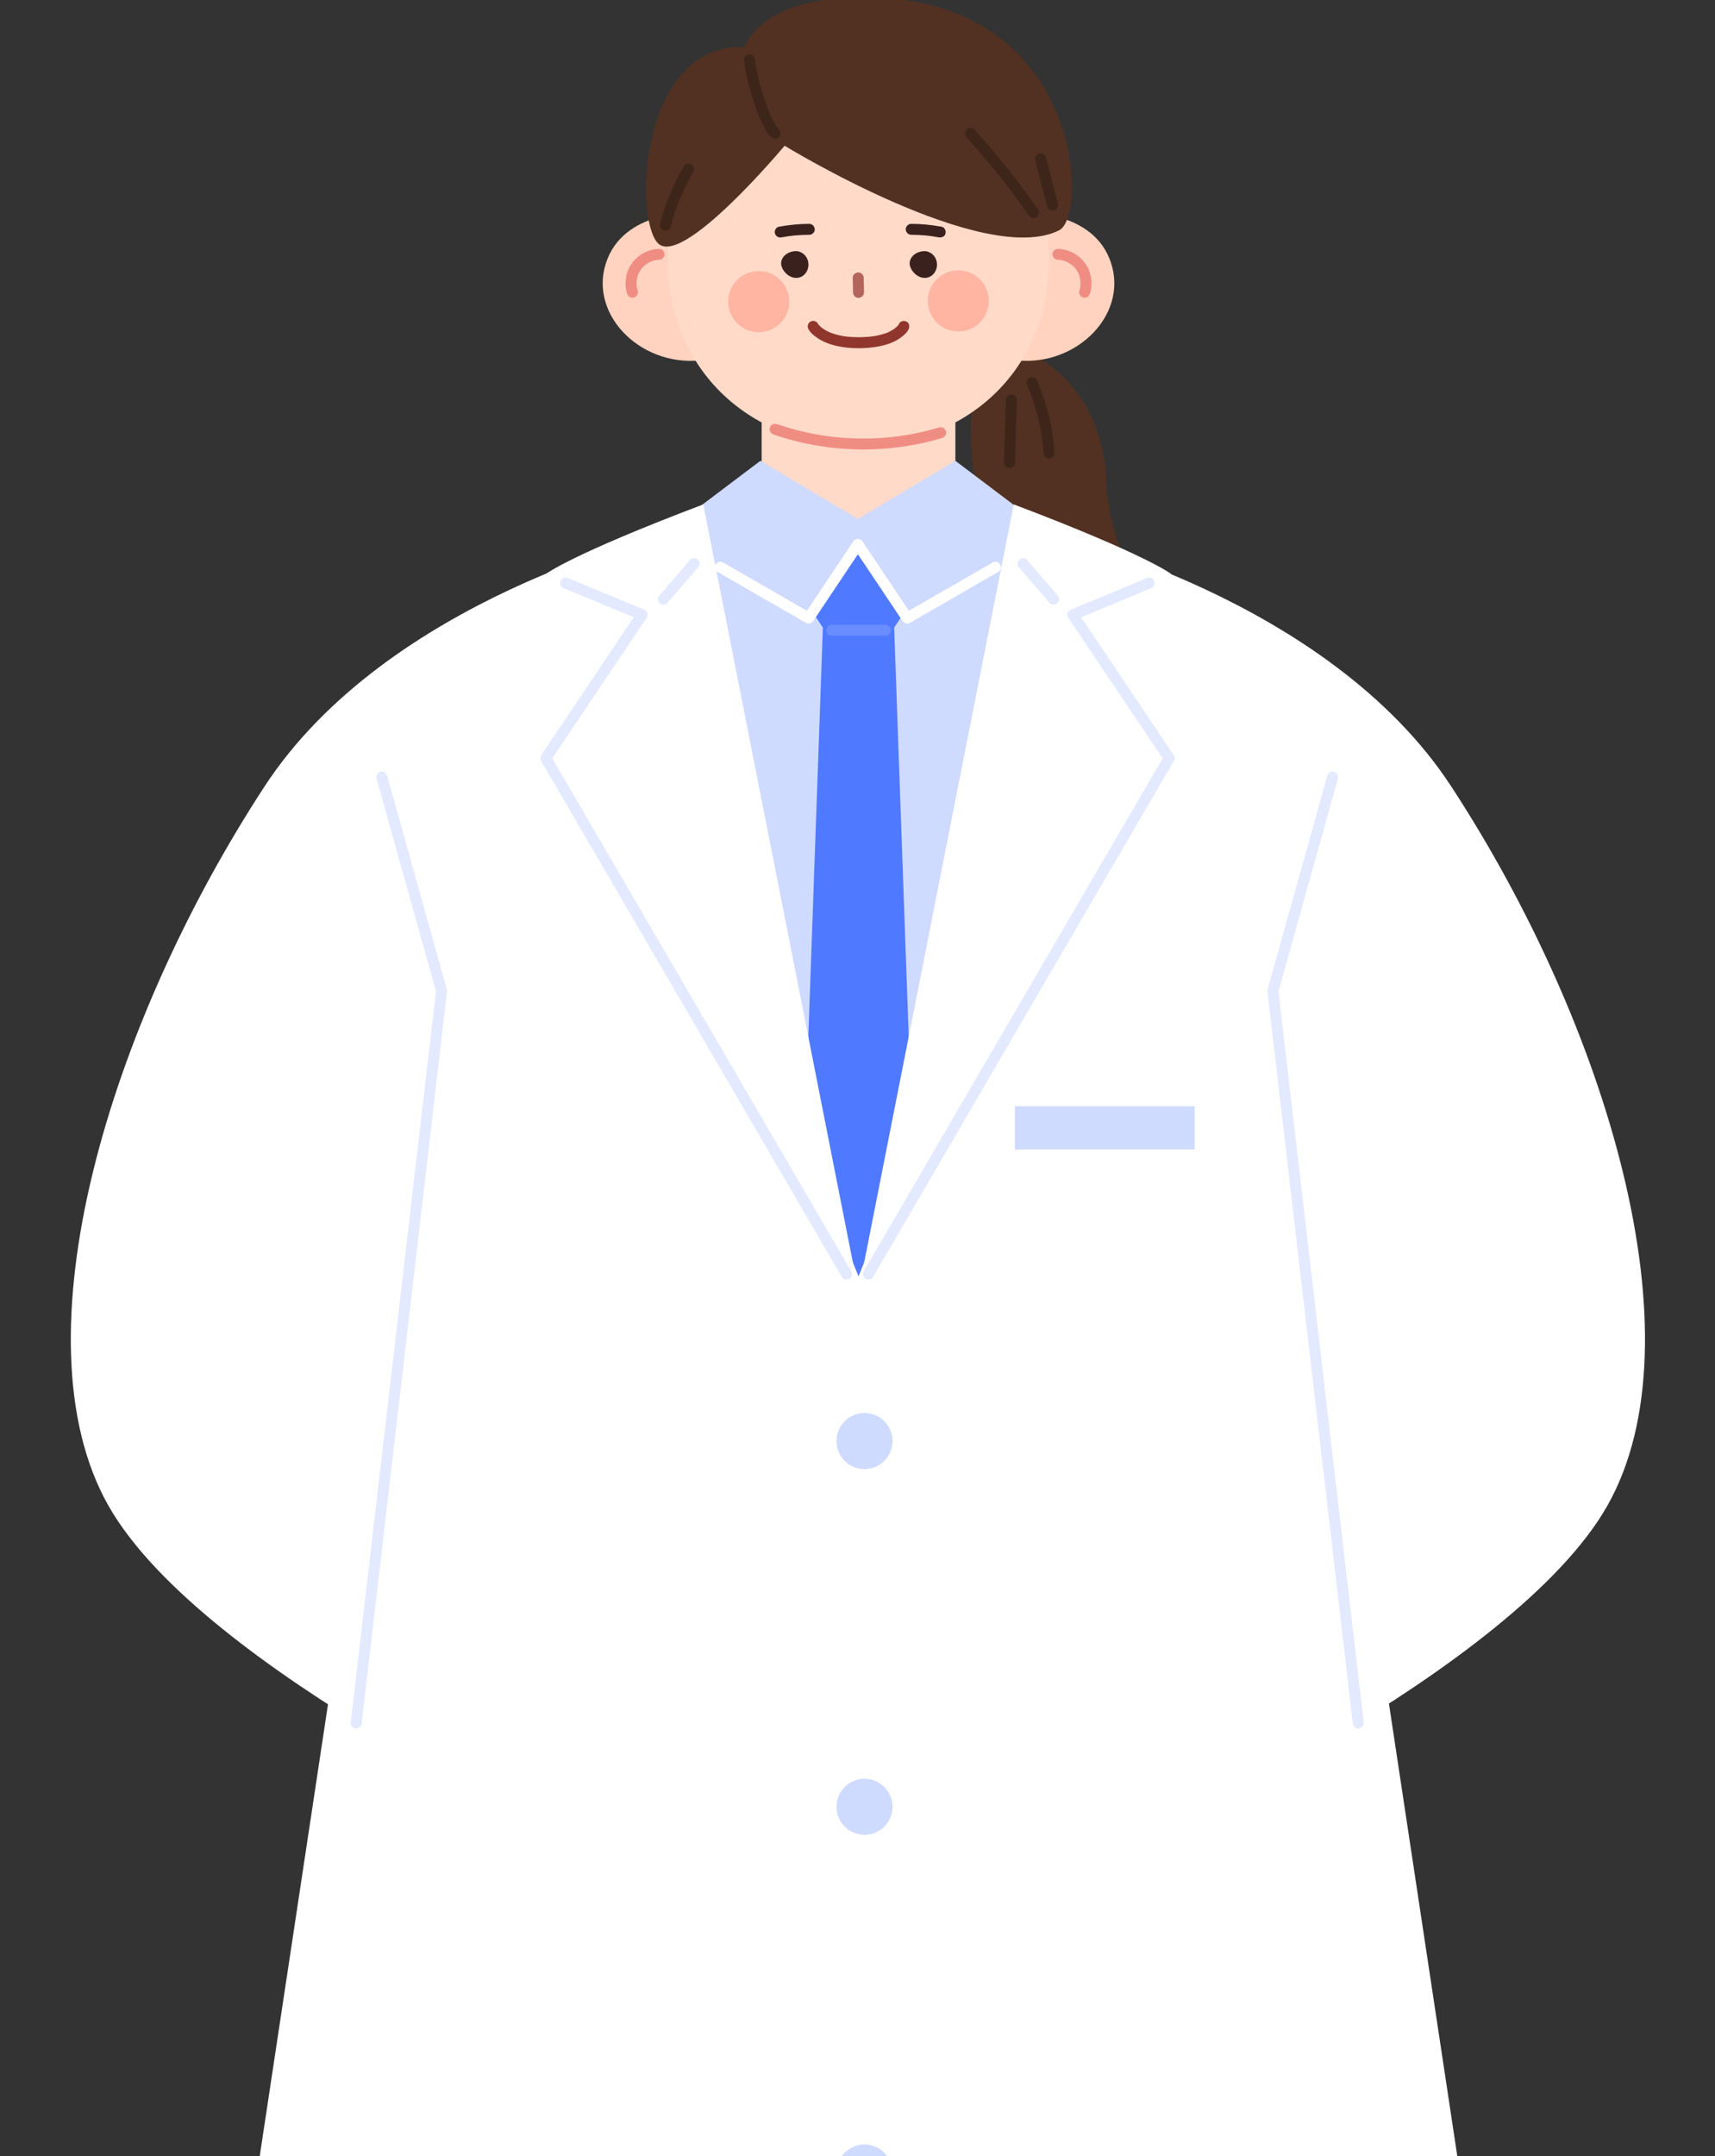 <?xml version="1.0" encoding="utf-8"?>
<svg xmlns="http://www.w3.org/2000/svg" fill="none" height="100%" overflow="visible" preserveAspectRatio="none" style="display: block;" viewBox="0 0 218 274" width="100%">
<rect x="0" y="0" width="218" height="274" fill="#333333" stroke="none"/>
<g clip-path="url(#clip0_0_34)" id="Frame 5">
<g id="Group">
<path d="M147.317 165.711H70.783L84.721 68.494H133.379L147.317 165.711Z" fill="#CFDAFF" id="Vector"/>
<g id="Group_2">
<path d="M130.101 44.48C130.101 44.48 140.015 48.062 140.593 60.89C141.171 73.717 150.572 84.164 153.758 86.058C156.944 87.952 136.443 86.845 126.541 69.172C121.901 60.89 121.918 39.67 130.101 44.48Z" fill="#523122" id="Vector_2"/>
<path d="M130.589 48.978C130.566 48.922 130.57 48.933 130.603 49.01C130.621 49.055 130.64 49.098 130.658 49.143C130.696 49.233 130.731 49.321 130.767 49.411C130.838 49.589 130.908 49.769 130.974 49.95C131.109 50.311 131.236 50.673 131.357 51.04C131.589 51.75 131.794 52.467 131.969 53.191C132.337 54.711 132.548 56.064 132.661 57.563C132.689 57.926 132.961 58.277 133.358 58.26C133.712 58.245 134.084 57.952 134.055 57.563C133.869 55.102 133.386 52.663 132.587 50.327C132.35 49.631 132.08 48.95 131.795 48.273C131.653 47.935 131.129 47.838 130.841 48.024C130.491 48.25 130.439 48.617 130.592 48.978H130.589Z" fill="#3D2519" id="Vector_3"/>
<path d="M127.863 50.831C127.783 53.481 127.701 56.131 127.62 58.781C127.609 59.144 127.948 59.494 128.317 59.477C128.704 59.46 129.001 59.171 129.014 58.781C129.094 56.131 129.176 53.481 129.257 50.831C129.268 50.466 128.929 50.117 128.56 50.134C128.173 50.151 127.876 50.441 127.863 50.831Z" fill="#3D2519" id="Vector_4"/>
<g id="Group_3">
<path d="M130.16 27.055C130.16 27.055 139.051 26.638 141.242 33.457C143.433 40.277 136.37 46.958 128.576 45.705L130.158 27.055H130.16Z" fill="#FFD3BF" id="Vector_5"/>
<path d="M134.48 33.016C134.559 33.019 134.637 33.025 134.716 33.03C134.869 33.039 134.6 33.005 134.764 33.034C134.889 33.057 135.015 33.082 135.137 33.116C135.261 33.15 135.38 33.192 135.501 33.236C135.654 33.29 135.419 33.191 135.552 33.257C135.622 33.293 135.693 33.325 135.763 33.363C135.867 33.418 135.967 33.479 136.066 33.544C136.124 33.583 136.179 33.623 136.235 33.663C136.275 33.692 136.266 33.686 136.21 33.644C136.241 33.669 136.271 33.694 136.3 33.72C136.39 33.798 136.475 33.878 136.556 33.963C136.61 34.021 136.659 34.081 136.712 34.138C136.81 34.247 136.656 34.052 136.748 34.183C136.825 34.293 136.898 34.403 136.965 34.519C137 34.583 137.034 34.646 137.065 34.712C137.071 34.724 137.152 34.91 137.096 34.772C137.198 35.023 137.265 35.281 137.318 35.546C137.33 35.628 137.332 35.628 137.321 35.546C137.325 35.577 137.328 35.608 137.332 35.639C137.339 35.712 137.344 35.783 137.347 35.856C137.352 35.98 137.352 36.104 137.344 36.227C137.342 36.257 137.315 36.517 137.338 36.351C137.33 36.413 137.319 36.474 137.307 36.534C137.279 36.677 137.24 36.816 137.197 36.954C137.085 37.301 137.327 37.73 137.683 37.812C138.064 37.898 138.422 37.697 138.541 37.326C138.953 36.035 138.732 34.524 137.92 33.432C137.107 32.339 135.848 31.671 134.485 31.622C134.121 31.608 133.771 31.952 133.788 32.319C133.805 32.708 134.095 33.002 134.485 33.016H134.48Z" fill="#F08D82" id="Vector_6"/>
</g>
<g id="Group_4">
<path d="M88.099 27.055C88.099 27.055 79.208 26.638 77.016 33.457C74.825 40.277 81.888 46.958 89.683 45.705L88.1 27.055H88.099Z" fill="#FFD3BF" id="Vector_7"/>
<path d="M83.778 31.622C82.413 31.671 81.156 32.339 80.343 33.432C79.531 34.524 79.308 36.035 79.722 37.325C79.833 37.672 80.211 37.931 80.58 37.812C80.927 37.699 81.185 37.327 81.066 36.954C81.021 36.816 80.984 36.677 80.956 36.534C80.944 36.474 80.933 36.412 80.925 36.351C80.948 36.513 80.924 36.291 80.921 36.258C80.911 36.124 80.91 35.989 80.914 35.856C80.918 35.794 80.921 35.732 80.927 35.67C80.93 35.628 80.934 35.588 80.939 35.546C80.928 35.628 80.928 35.63 80.942 35.546C80.998 35.281 81.06 35.023 81.164 34.772C81.117 34.885 81.176 34.749 81.195 34.712C81.223 34.656 81.25 34.6 81.28 34.546C81.35 34.42 81.428 34.3 81.512 34.182C81.622 34.025 81.422 34.281 81.548 34.137C81.593 34.086 81.638 34.033 81.684 33.984C81.771 33.891 81.864 33.802 81.96 33.719C81.997 33.688 82.097 33.606 82.001 33.68C82.064 33.632 82.129 33.587 82.194 33.544C82.291 33.479 82.393 33.418 82.497 33.363C82.558 33.33 82.619 33.299 82.681 33.27C82.708 33.257 82.734 33.245 82.762 33.233C82.686 33.264 82.684 33.265 82.759 33.236C82.869 33.195 82.98 33.155 83.093 33.124C83.227 33.087 83.36 33.059 83.496 33.034C83.686 33 83.352 33.042 83.544 33.03C83.623 33.023 83.7 33.017 83.779 33.016C84.143 33.002 84.493 32.704 84.476 32.319C84.459 31.953 84.17 31.608 83.779 31.622H83.778Z" fill="#F08D82" id="Vector_8"/>
</g>
<path d="M121.441 51.928H96.817V68.495H121.441V51.928Z" fill="#FFDAC9" id="Vector_9"/>
<path d="M84.904 32.952C84.904 47.358 95.75 56.677 109.129 56.677C122.508 56.677 133.355 47.358 133.355 32.952C133.355 18.547 122.508 9.225 109.129 9.225C95.75 9.225 84.904 18.547 84.904 32.952Z" fill="#FFDAC9" id="Vector_10"/>
<path d="M107.816 -0.286C96.311 0.26 94.673 5.973 94.673 5.973C81.359 5.408 80.526 27.701 83.625 30.902C86.725 34.103 99.735 18.519 99.735 18.519C99.735 18.519 125.156 34.103 134.657 29.25C138.495 27.289 137.538 -1.699 107.816 -0.285V-0.286Z" fill="#523122" id="Vector_11"/>
<path d="M94.586 7.61C94.697 8.968 95.04 10.317 95.411 11.624C95.828 13.083 96.319 14.545 96.997 15.905C97.267 16.445 97.582 17.017 98.03 17.432C98.296 17.68 98.755 17.715 99.015 17.432C99.263 17.162 99.3 16.712 99.015 16.447C98.945 16.382 98.88 16.312 98.82 16.239C98.801 16.218 98.786 16.193 98.766 16.173C98.911 16.321 98.838 16.27 98.803 16.219C98.766 16.168 98.728 16.117 98.695 16.064C98.546 15.844 98.416 15.614 98.292 15.38C98.142 15.092 98.004 14.796 97.874 14.497C97.858 14.463 97.844 14.427 97.829 14.393C97.787 14.3 97.895 14.556 97.837 14.412C97.801 14.325 97.765 14.238 97.73 14.152C97.665 13.988 97.601 13.823 97.539 13.658C97.019 12.265 96.598 10.83 96.277 9.379C96.201 9.035 96.132 8.691 96.073 8.344C96.059 8.258 96.043 8.171 96.031 8.084C96.02 8.014 96.012 7.77 96.022 8.024C96.017 7.887 95.989 7.748 95.978 7.612C95.949 7.249 95.679 6.898 95.281 6.915C94.93 6.93 94.552 7.223 94.584 7.612L94.586 7.61Z" fill="#3D2519" id="Vector_12"/>
<path d="M122.866 17.432C123.987 18.677 125.077 19.948 126.138 21.246C126.66 21.886 127.175 22.53 127.683 23.182C127.744 23.258 127.803 23.335 127.862 23.413C127.948 23.524 127.905 23.468 127.886 23.445C127.916 23.484 127.945 23.523 127.975 23.561C128.108 23.735 128.241 23.908 128.373 24.082C128.622 24.41 128.87 24.74 129.116 25.073C129.68 25.833 130.234 26.601 130.778 27.377C130.987 27.674 131.397 27.843 131.732 27.627C132.027 27.436 132.205 26.991 131.981 26.672C130.023 23.88 127.934 21.179 125.721 18.584C125.107 17.864 124.482 17.151 123.849 16.447C123.604 16.174 123.109 16.179 122.864 16.447C122.598 16.736 122.604 17.142 122.864 17.432H122.866Z" fill="#3D2519" id="Vector_13"/>
<path d="M131.597 20.362C132.106 22.326 132.616 24.291 133.125 26.254C133.217 26.608 133.629 26.855 133.983 26.741C134.347 26.623 134.569 26.262 134.47 25.883C133.96 23.919 133.451 21.954 132.941 19.99C132.85 19.637 132.438 19.389 132.083 19.504C131.719 19.622 131.498 19.982 131.597 20.362Z" fill="#3D2519" id="Vector_14"/>
<path d="M86.925 21.113C85.601 23.408 84.577 25.88 83.891 28.438C83.796 28.79 84.009 29.211 84.377 29.296C84.743 29.38 85.133 29.186 85.235 28.81C85.91 26.285 86.827 24.071 88.128 21.817C88.311 21.502 88.212 21.04 87.879 20.863C87.546 20.689 87.12 20.777 86.925 21.113Z" fill="#3D2519" id="Vector_15"/>
<g id="Group_5">
<path d="M101.361 31.922C100.07 31.84 99.154 32.762 99.305 33.654C99.407 34.264 99.901 34.859 100.448 35.13C101.223 35.515 102.088 35.294 102.526 34.527C103.131 33.463 102.544 32.121 101.363 31.924L101.361 31.922Z" fill="#3B211E" id="Vector_16"/>
<path d="M117.701 31.922C116.409 31.84 115.494 32.762 115.644 33.654C115.747 34.264 116.241 34.859 116.787 35.13C117.563 35.515 118.427 35.294 118.866 34.527C119.471 33.463 118.884 32.121 117.703 31.924L117.701 31.922Z" fill="#3B211E" id="Vector_17"/>
<path d="M125.698 38.317C125.655 40.462 123.882 42.165 121.737 42.122C119.592 42.078 117.888 40.304 117.932 38.159C117.977 36.014 119.75 34.31 121.893 34.354C124.04 34.399 125.742 36.17 125.698 38.315V38.317Z" fill="#FFB5A1" id="Vector_18"/>
<path d="M100.327 38.41C100.283 40.554 98.51 42.258 96.365 42.213C94.221 42.17 92.519 40.397 92.562 38.252C92.607 36.107 94.38 34.403 96.523 34.447C98.668 34.492 100.372 36.263 100.327 38.41Z" fill="#FFB5A1" id="Vector_19"/>
<path d="M115.829 29.839C116.434 29.841 117.041 29.867 117.645 29.923C117.799 29.937 117.953 29.953 118.107 29.971C118.178 29.979 118.248 29.988 118.319 29.997C118.468 30.014 118.254 29.986 118.416 30.01C118.723 30.053 119.027 30.104 119.332 30.16C119.689 30.227 120.1 30.061 120.19 29.674C120.267 29.331 120.086 28.889 119.703 28.816C118.427 28.577 117.131 28.449 115.832 28.446C115.468 28.446 115.118 28.766 115.135 29.142C115.152 29.52 115.441 29.838 115.832 29.839H115.829Z" fill="#3B211E" id="Vector_20"/>
<path d="M102.867 28.446C101.567 28.449 100.271 28.579 98.995 28.816C98.636 28.882 98.399 29.336 98.509 29.674C98.632 30.058 98.981 30.233 99.367 30.16C99.67 30.103 99.975 30.053 100.282 30.01C100.513 29.977 100.147 30.025 100.379 29.997C100.451 29.988 100.52 29.98 100.592 29.971C100.745 29.954 100.898 29.937 101.053 29.923C101.657 29.867 102.263 29.841 102.87 29.839C103.234 29.839 103.584 29.519 103.566 29.142C103.549 28.766 103.26 28.444 102.87 28.446H102.867Z" fill="#3B211E" id="Vector_21"/>
<path d="M108.395 35.315L108.432 37.155C108.44 37.519 108.748 37.869 109.129 37.852C109.501 37.835 109.834 37.545 109.826 37.155L109.789 35.315C109.781 34.952 109.473 34.602 109.092 34.618C108.72 34.636 108.387 34.925 108.395 35.315Z" fill="#B3645B" id="Vector_22"/>
<path d="M102.764 41.831C102.945 42.173 103.263 42.47 103.563 42.706C104.412 43.375 105.436 43.776 106.49 43.992C108.15 44.333 109.908 44.332 111.574 44.042C112.595 43.865 113.651 43.529 114.492 42.905C114.865 42.628 115.302 42.269 115.497 41.832C115.646 41.501 115.604 41.067 115.248 40.878C114.944 40.717 114.453 40.773 114.294 41.127C114.263 41.197 114.216 41.261 114.173 41.324C114.077 41.467 114.292 41.182 114.204 41.285C114.17 41.324 114.138 41.364 114.102 41.403C114.017 41.496 113.925 41.583 113.829 41.665C113.803 41.687 113.777 41.708 113.75 41.73C113.634 41.828 113.904 41.618 113.777 41.71C113.705 41.761 113.634 41.812 113.561 41.86C113.399 41.965 113.23 42.06 113.057 42.147C113.005 42.171 112.953 42.196 112.902 42.219C112.88 42.229 112.858 42.238 112.837 42.249C112.734 42.297 112.902 42.222 112.903 42.221C112.837 42.289 112.634 42.328 112.544 42.359C112.267 42.456 111.983 42.535 111.695 42.6C111.55 42.634 111.403 42.664 111.254 42.69C111.176 42.704 111.098 42.716 111.019 42.729C110.974 42.735 110.929 42.743 110.884 42.749C110.698 42.777 111.037 42.732 110.847 42.754C110.458 42.798 110.069 42.83 109.679 42.842C109.238 42.857 108.795 42.854 108.353 42.831C108.157 42.82 107.96 42.806 107.765 42.786C107.677 42.777 107.59 42.767 107.502 42.757C107.461 42.752 107.328 42.732 107.489 42.757C107.435 42.749 107.379 42.741 107.325 42.732C106.732 42.639 106.143 42.496 105.583 42.28C105.533 42.261 105.465 42.244 105.42 42.215C105.561 42.309 105.524 42.26 105.467 42.233C105.439 42.221 105.411 42.208 105.383 42.196C105.279 42.148 105.175 42.097 105.075 42.043C104.908 41.953 104.747 41.855 104.59 41.747C104.55 41.719 104.513 41.691 104.472 41.663C104.369 41.59 104.632 41.793 104.488 41.674C104.426 41.623 104.364 41.57 104.305 41.516C104.215 41.434 104.13 41.346 104.051 41.255C104.034 41.234 104.017 41.213 104 41.193C103.93 41.11 104.124 41.363 104.067 41.278C104.048 41.25 104.026 41.224 104.009 41.196C103.994 41.172 103.978 41.149 103.966 41.126C103.796 40.804 103.32 40.678 103.012 40.877C102.684 41.089 102.58 41.485 102.763 41.831H102.764Z" fill="#91362C" id="Vector_23"/>
</g>
<path d="M98.338 55.223C101.027 56.154 103.828 56.735 106.661 56.987C109.485 57.238 112.327 57.131 115.13 56.704C116.696 56.464 118.245 56.115 119.762 55.658C120.111 55.553 120.366 55.164 120.248 54.8C120.134 54.447 119.765 54.201 119.391 54.314C118.065 54.712 116.714 55.03 115.35 55.264C115.014 55.321 114.678 55.373 114.342 55.42C114.326 55.422 114.181 55.442 114.26 55.431C114.331 55.422 114.216 55.437 114.213 55.437C114.12 55.449 114.028 55.46 113.935 55.473C113.76 55.494 113.585 55.514 113.41 55.533C112.722 55.607 112.031 55.66 111.339 55.691C109.967 55.755 108.592 55.736 107.223 55.637C106.532 55.587 105.843 55.517 105.157 55.425C105.268 55.44 105.061 55.411 105.028 55.406C104.946 55.395 104.866 55.383 104.785 55.37C104.599 55.343 104.414 55.313 104.229 55.282C103.893 55.226 103.559 55.164 103.226 55.099C101.694 54.797 100.186 54.389 98.71 53.877C98.365 53.758 97.933 54.014 97.852 54.364C97.764 54.752 97.97 55.093 98.338 55.222V55.223Z" fill="#F08D82" id="Vector_24"/>
</g>
<g id="Group_6">
<path d="M113.659 79.755L115.647 76.774L111.672 67.891L109.129 68.543L106.586 67.891L102.613 76.774L104.599 79.755L102.613 135.617L109.129 169.039L115.647 135.617L113.659 79.755Z" fill="#4F79FF" id="Vector_25"/>
<path d="M112.538 80.784H105.719C105.333 80.784 105.022 80.472 105.022 80.087C105.022 79.701 105.333 79.39 105.719 79.39H112.538C112.923 79.39 113.235 79.701 113.235 80.087C113.235 80.472 112.923 80.784 112.538 80.784Z" fill="#698CFF" id="Vector_26"/>
</g>
<path d="M133.807 67.891L121.441 58.559L109.05 65.955L96.659 58.559L84.294 67.891L102.783 78.547L109.05 69.181L115.316 78.547L133.807 67.891Z" fill="#CFDAFF" id="Vector_27"/>
<path d="M84.294 67.891C84.294 67.891 49.291 75.946 33.614 99.959C13.864 130.212 1.813 170.061 13.736 191.258C25.659 212.454 74.099 234.313 74.099 234.313L81.382 174.339C81.382 174.339 53.149 162.105 53.149 160.784C53.149 159.463 83.138 137.754 83.138 137.754L84.295 67.891H84.294Z" fill="white" id="Vector_28"/>
<path d="M133.807 67.891C133.807 67.891 168.809 75.946 184.486 99.959C204.236 130.212 216.288 170.061 204.365 191.258C192.442 212.454 144.002 234.313 144.002 234.313L136.718 174.339C136.718 174.339 164.952 162.105 164.952 160.784C164.952 159.463 134.962 137.754 134.962 137.754L133.805 67.891H133.807Z" fill="white" id="Vector_29"/>
<g id="Group_7">
<path d="M99.422 138.266L80.651 71.809L60.067 94.977L29.739 295.681L103.968 302.968L109.891 292.547V164.071L99.422 138.266Z" fill="white" id="Vector_30"/>
<path d="M118.836 138.266L137.607 71.809L158.192 94.977L188.519 295.681L114.292 302.968L108.369 292.547V164.071L118.836 138.266Z" fill="white" id="Vector_31"/>
</g>
<g id="Group_8">
<path d="M109.131 164.071L148.612 96.341L136.37 78.117L148.877 72.941C148.877 72.941 145.736 70.485 128.862 64.099L109.129 164.071H109.131Z" fill="white" id="Vector_32"/>
<path d="M133.928 76.842C133.732 76.842 133.537 76.76 133.4 76.601L129.505 72.082C129.254 71.791 129.286 71.351 129.577 71.099C129.869 70.848 130.308 70.88 130.561 71.171L134.456 75.69C134.707 75.981 134.674 76.421 134.383 76.674C134.251 76.787 134.089 76.842 133.928 76.842Z" fill="#E3E9FF" id="Vector_33"/>
<path d="M109.128 164.071L69.647 96.341L81.889 78.117L69.382 72.941C69.382 72.941 72.522 70.485 89.396 64.099L109.129 164.071H109.128Z" fill="white" id="Vector_34"/>
<path d="M84.332 76.842C84.171 76.842 84.009 76.787 83.877 76.674C83.586 76.423 83.553 75.983 83.804 75.69L87.699 71.171C87.95 70.88 88.39 70.848 88.682 71.099C88.974 71.349 89.006 71.789 88.755 72.082L84.86 76.601C84.722 76.76 84.527 76.842 84.332 76.842Z" fill="#E3E9FF" id="Vector_35"/>
<path d="M110.388 162.611C110.269 162.611 110.148 162.58 110.038 162.516C109.705 162.323 109.594 161.895 109.787 161.564L147.791 96.369L135.792 78.507C135.676 78.334 135.644 78.117 135.704 77.917C135.764 77.717 135.911 77.555 136.105 77.474L145.817 73.456C146.173 73.308 146.58 73.477 146.727 73.833C146.874 74.189 146.706 74.597 146.349 74.744L137.425 78.436L149.191 95.954C149.34 96.176 149.349 96.464 149.214 96.695L110.991 162.267C110.861 162.489 110.628 162.612 110.388 162.612V162.611Z" fill="#E3E9FF" id="Vector_36"/>
<path d="M107.605 162.611C107.365 162.611 107.131 162.487 107.003 162.266L68.779 96.693C68.645 96.462 68.654 96.176 68.803 95.953L80.569 78.434L71.644 74.742C71.288 74.595 71.119 74.188 71.266 73.832C71.414 73.476 71.821 73.307 72.177 73.454L81.889 77.473C82.082 77.553 82.229 77.714 82.29 77.916C82.35 78.117 82.318 78.332 82.201 78.506L70.203 96.368L108.206 161.563C108.4 161.895 108.288 162.321 107.955 162.515C107.845 162.58 107.725 162.609 107.605 162.609V162.611Z" fill="#E3E9FF" id="Vector_37"/>
</g>
<g id="Group_9">
<path d="M109.891 186.688C111.857 186.688 113.451 185.094 113.451 183.127C113.451 181.161 111.857 179.567 109.891 179.567C107.925 179.567 106.331 181.161 106.331 183.127C106.331 185.094 107.925 186.688 109.891 186.688Z" fill="#CFDAFF" id="Vector_38"/>
<path d="M109.891 233.166C111.857 233.166 113.451 231.572 113.451 229.605C113.451 227.639 111.857 226.045 109.891 226.045C107.925 226.045 106.331 227.639 106.331 229.605C106.331 231.572 107.925 233.166 109.891 233.166Z" fill="#CFDAFF" id="Vector_39"/>
<path d="M109.891 279.643C111.857 279.643 113.451 278.049 113.451 276.083C113.451 274.117 111.857 272.523 109.891 272.523C107.925 272.523 106.331 274.117 106.331 276.083C106.331 278.049 107.925 279.643 109.891 279.643Z" fill="#CFDAFF" id="Vector_40"/>
</g>
<path d="M151.856 140.58H129.005V146.084H151.856V140.58Z" fill="#CFDAFF" id="Vector_41"/>
<path d="M172.651 219.648C172.303 219.648 172.001 219.386 171.961 219.031L161.109 125.998C161.099 125.908 161.106 125.817 161.131 125.73L168.727 98.557C168.831 98.187 169.215 97.971 169.587 98.074C169.957 98.178 170.174 98.562 170.07 98.934L162.511 125.975L173.347 218.872C173.392 219.254 173.118 219.6 172.735 219.644C172.707 219.648 172.681 219.649 172.653 219.649L172.651 219.648Z" fill="#E3E9FF" id="Vector_42"/>
<path d="M45.279 219.648C45.252 219.648 45.224 219.648 45.197 219.643C44.814 219.598 44.54 219.253 44.585 218.87L55.421 125.973L47.862 98.932C47.758 98.562 47.975 98.177 48.345 98.073C48.717 97.969 49.101 98.186 49.204 98.556L56.8 125.728C56.825 125.815 56.831 125.907 56.822 125.996L45.971 219.03C45.929 219.384 45.629 219.646 45.28 219.646L45.279 219.648Z" fill="#E3E9FF" id="Vector_43"/>
<path d="M102.783 79.244C102.665 79.244 102.544 79.213 102.436 79.151L91.221 72.687C90.888 72.495 90.773 72.069 90.965 71.735C91.157 71.402 91.583 71.287 91.918 71.479L102.568 77.617L108.471 68.793C108.6 68.599 108.818 68.483 109.05 68.483C109.282 68.483 109.501 68.599 109.629 68.793L115.533 77.617L126.183 71.479C126.516 71.287 126.942 71.402 127.135 71.735C127.329 72.068 127.213 72.495 126.88 72.687L115.664 79.151C115.347 79.334 114.941 79.24 114.737 78.935L109.05 70.434L103.364 78.935C103.23 79.134 103.009 79.244 102.784 79.244H102.783Z" fill="white" id="Vector_44"/>
</g>
</g>
<defs>
<clipPath id="clip0_0_34">
<rect fill="white" height="274" width="218"/>
</clipPath>
</defs>
</svg>